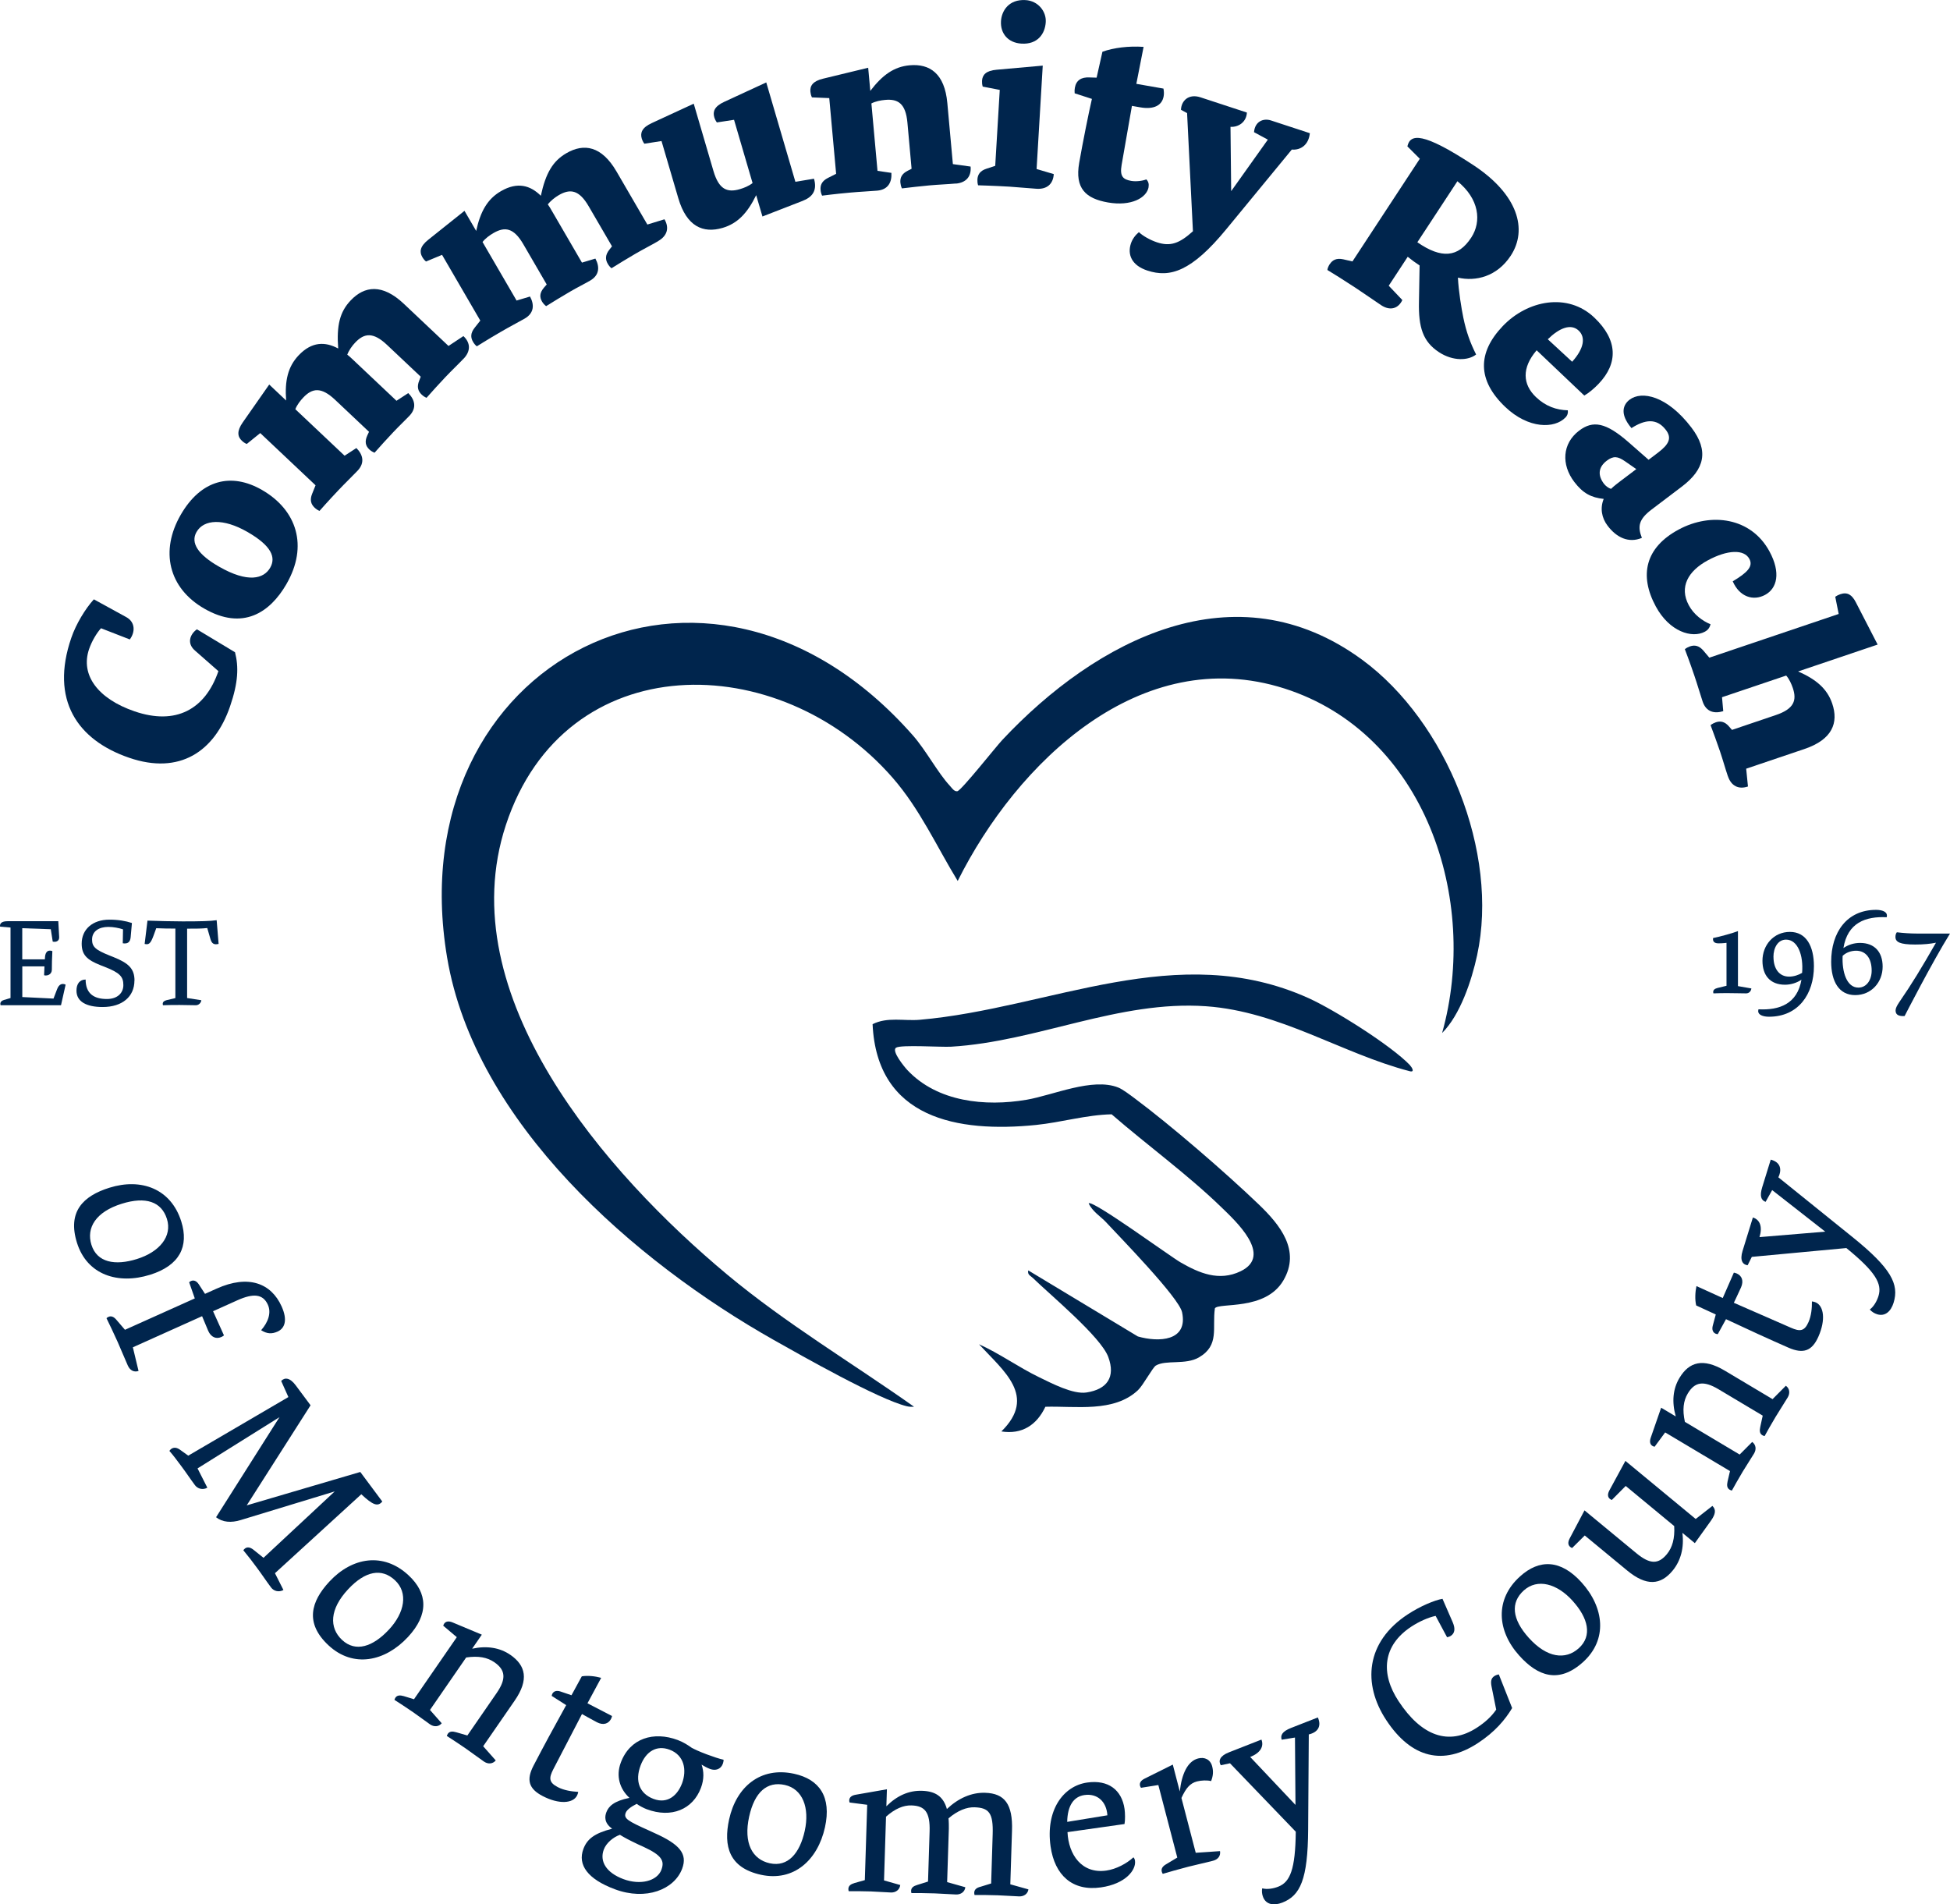 <?xml version="1.0" encoding="UTF-8"?>
<svg id="Layer_2" data-name="Layer 2" xmlns="http://www.w3.org/2000/svg" viewBox="0 0 460 449.22">
  <defs>
    <style>
      .cls-1 {
        fill: #00254d;
      }
    </style>
  </defs>
  <g id="Layer_2-2" data-name="Layer 2">
    <g id="logo_1" data-name="logo 1">
      <g id="logo-1">
        <path class="cls-1" d="M340.18,243.72c8.86-31.52-4.02-70.74-37.19-81.31-33.97-10.82-63.12,17.48-77.07,45.4-4.98-8.16-8.91-16.94-15.3-24.28-26.82-30.8-77.39-31.17-91.29,11.1-13.23,40.25,23.74,82.31,52.24,106.06,13.85,11.54,29.46,20.83,44.05,31.15-.58.04-1.16.02-1.73-.12-6.69-1.65-24.55-11.78-31.35-15.62-32.81-18.53-70.5-51.16-77.07-90.24-11.75-69.89,61.17-107.77,109.89-52.37,3.1,3.53,5.86,8.81,8.71,11.87.44.47,1.02,1.42,1.76,1.29.94-.16,9.09-10.48,10.62-12.11,22.13-23.6,54.96-40.86,84.89-18.9,19.88,14.59,32.35,45.44,27.11,69.69-1.29,5.97-3.98,14.09-8.28,18.37Z"/>
        <path class="cls-1" d="M332.61,251.29c.45.48,1.23,1.74-.07,1.4-16.01-4.16-30.6-14.09-48.02-15.32-20.63-1.45-39.86,8.34-60.16,9.54-2.36.14-11.79-.51-12.97.23-1.18.73,1.94,4.52,2.66,5.29,7.07,7.53,18.38,8.65,28.1,7,6.25-1.07,15.56-5.31,21.64-2.89,1.06.42,2.83,1.78,3.82,2.51,8.6,6.4,21.52,17.58,29.31,25.05,5,4.8,9.99,10.88,5.81,17.97-4.24,7.2-15.15,5.14-16.14,6.55-.67,4.66,1.14,8.71-3.74,11.57-3.18,1.86-7.81.52-10.19,1.94-.75.44-2.98,4.64-4.22,5.81-5.68,5.34-14.72,3.7-21.84,3.91-2.02,4.29-5.5,6.59-10.38,5.82,8.46-8.3.54-14.24-5.28-20.57,4.87,2.19,9.35,5.44,14.14,7.76,3.02,1.46,8.03,4.11,11.22,3.62,4.85-.74,6.9-3.61,5.14-8.37-1.75-4.77-13.74-14.69-17.78-18.63-.56-.55-1.34-.76-1.1-1.8l25.85,15.58c4.89,1.41,11.89,1.16,10.44-5.7-.73-3.47-14.73-17.79-18-21.31-1.19-1.28-3.19-2.48-4.04-4.4.99-.82,19.2,12.51,21.68,13.94,4.4,2.53,9.06,4.54,14.15,2.1,7.74-3.72-1.13-11.82-4.68-15.26-7.88-7.62-17.41-14.55-25.73-21.77-5.95.12-11.86,1.9-17.82,2.51-18.5,1.88-37.55-1.51-38.57-23.77,3.46-1.77,7.44-.72,11.13-1.04,30.92-2.7,60.72-19.07,91.68-5.12,6.06,2.73,19.52,11.17,23.99,15.86h0Z"/>
        <path class="cls-1" d="M35.4,300.71c-7.57,2.37-14.87.03-17.24-7.54-2.3-7.32,1.43-11.05,7.65-12.99,7.47-2.34,14.51.2,16.95,7.95,1.84,5.87-.36,10.39-7.35,12.58ZM32.32,296.99c5.29-1.66,8.35-5.33,7.06-9.45-1.28-4.07-4.99-5.36-10.67-3.58-6.11,1.91-8.4,5.67-7.14,9.69,1.31,4.17,5.56,4.97,10.75,3.34Z"/>
        <path class="cls-1" d="M30.17,322.17c-.77-1.71-1.62-3.84-2.39-5.56-.96-2.13-2.03-4.38-2.66-5.65.07-.09.28-.24.47-.32.65-.29,1.28-.02,1.89.72l2,2.33,16.47-7.4-1.33-3.8c.07-.09.24-.22.42-.3.65-.29,1.32-.04,1.86.78l1.46,2.24,2.74-1.23c7.52-3.38,12.87-1.27,15.33,4.19,1.48,3.29.72,5.19-.95,5.94-1.34.6-2.48.56-3.88-.32,1.7-1.93,2.43-4.15,1.59-6.01-1.15-2.55-3.42-2.75-7.22-1.04l-5.71,2.57,2.57,5.7c-.16.13-.38.28-.61.38-1.21.54-2.42.08-3.1-1.44-.31-.7-1.45-3.47-1.45-3.47l-16.33,7.34,1.34,5.58c-1.11.39-2.04-.2-2.5-1.22h0Z"/>
        <path class="cls-1" d="M50.98,357.89l14.95-23.59-19.33,12.09,2.31,4.55c-1.03.58-2.26.29-2.9-.57-1.28-1.71-1.92-2.75-3.2-4.46-1.03-1.39-1.94-2.61-2.85-3.65.47-.73,1.36-1.07,2.41-.34l2.04,1.46,23.62-13.82-1.7-3.8c.82-.86,2.05-.83,3.44,1.05l3.49,4.69-15.06,23.61,26.79-7.88,5.19,6.97c-1.06,1.3-2.23.83-4.95-1.71l-20.37,18.62,2,3.96c-1.03.58-2.26.29-2.9-.57-1.28-1.71-2.04-2.91-3.32-4.63-1.24-1.67-1.85-2.49-3.24-4.17.05-.1.23-.29.39-.42.57-.43,1.24-.29,1.99.29l2.38,1.91,16.8-15.66-22.23,6.77c-2.17.66-4.22.54-5.79-.7h0Z"/>
        <path class="cls-1" d="M96.23,386.17c-5.4,5.8-12.91,7.36-18.72,1.97-5.62-5.23-4.22-10.31.21-15.07,5.33-5.72,12.71-7,18.66-1.46,4.51,4.19,4.83,9.21-.16,14.57h0ZM91.71,384.46c3.78-4.05,4.62-8.75,1.45-11.7-3.13-2.91-6.99-2.2-11.05,2.15-4.37,4.69-4.5,9.07-1.41,11.95,3.2,2.98,7.29,1.58,11-2.4h0Z"/>
        <path class="cls-1" d="M116.93,415.29c-.72.86-1.85.89-2.77.25-1.51-1.04-2.83-2.07-4.38-3.14-1.93-1.32-3.17-2.12-4.37-2.89.02-.11.12-.35.23-.52.4-.58,1.06-.63,1.98-.36l2.63.76,6.9-10c2.37-3.43,2.06-5.49-.54-7.28-1.68-1.16-3.76-1.54-6.64-1.12l-8.54,12.38,2.77,3.14c-.72.87-1.85.89-2.77.25-1.09-.75-2.62-1.93-4.01-2.88-1.72-1.18-3.17-2.12-4.37-2.89.02-.11.12-.35.23-.52.4-.58,1.06-.63,1.98-.36l2.4.73,10.1-14.64-3.2-2.7c.02-.11.09-.31.21-.48.4-.58,1.08-.67,1.99-.3l6.9,2.89-2.28,3.31c3.48-.75,6.54-.25,9.01,1.45,3.64,2.51,4.41,5.87,1.04,10.77l-7.45,10.79,2.95,3.33h0Z"/>
        <path class="cls-1" d="M144.38,404.8c-.05.21-.12.45-.24.68-.61,1.17-1.84,1.56-3.33.79-1.08-.56-3.52-1.94-3.52-1.94l-6.77,13.03c-1.07,2.08-1.05,3.12,1.07,4.22,1.45.75,3.19,1.02,4.81,1.12-.05.31-.14.61-.29.88-.96,1.85-4.24,2.1-8.08.11-3.39-1.75-3.88-3.9-2.17-7.19,2.27-4.37,5.03-9.47,7.7-14.27l-3.41-2.17c0-.11.05-.32.14-.5.33-.63,1.01-.85,1.94-.54l2.58.88,2.43-4.46c1.39-.25,3.27-.02,4.57.36l-3.23,6,5.78,2.99Z"/>
        <path class="cls-1" d="M170.7,415.12c-.01.32-.07.63-.19.96-.5,1.33-1.77,1.67-3.01,1.21-.76-.28-1.52-.73-2-1.02.55,1.56.62,3.43-.15,5.48-1.89,5.05-6.94,7.23-12.81,5.03-.67-.25-1.8-.84-2.35-1.26-1.48.75-2.34,1.46-2.59,2.12-.5,1.33.43,1.9,5.5,4.17l1.3.6c5.91,2.64,7.84,4.88,6.52,8.4-1.83,4.9-8.51,7.61-15.89,4.85-6.38-2.38-8.82-5.74-7.41-9.5.87-2.33,2.58-3.7,6.79-4.78-1.93-1.37-1.75-2.88-1.37-3.88.52-1.38,1.75-2.65,5.45-3.39-2.31-2.11-3.22-5.16-2.05-8.31,2.17-5.81,7.79-7.45,13.46-5.33,1.38.52,2.46,1.25,3.28,1.83.68.36,1.65.83,3.5,1.53,1.72.64,2.88,1.02,4.03,1.29h0ZM156.03,441.04c.79-2.1.03-3.41-4.18-5.36l-1.34-.61c-2.12-1.01-3.16-1.56-4.27-2.25-1.63.58-3.22,1.94-3.8,3.46-1.04,2.76.51,5.45,4.61,6.99,4,1.49,7.97.48,8.99-2.23ZM160.88,420.72c1.19-3.19.55-6.68-2.93-7.98-3.05-1.14-5.59.41-6.84,3.74-1.38,3.67-.26,6.63,3.07,7.88,3.43,1.28,5.71-1.02,6.69-3.63h0Z"/>
        <path class="cls-1" d="M194.61,431.04c-1.7,7.74-7.36,12.9-15.11,11.21-7.5-1.64-8.89-6.73-7.5-13.08,1.68-7.65,7.37-12.48,15.32-10.75,6.01,1.31,8.86,5.47,7.29,12.62h0ZM189.84,431.87c1.19-5.41-.49-9.88-4.71-10.81-4.17-.91-7.13,1.66-8.41,7.48-1.37,6.25.75,10.1,4.88,11,4.27.93,7.07-2.35,8.24-7.66h0Z"/>
        <path class="cls-1" d="M242.61,445.64c-.14,1.12-1.07,1.74-2.19,1.71-1.83-.06-3.15-.2-5.03-.26-2.34-.08-4.07-.08-5.49-.07-.05-.11-.09-.36-.08-.57.03-.71.55-1.15,1.47-1.37l2.52-.78.36-11.63c.16-4.98-.87-6.23-4.28-6.34-1.83-.06-3.94.74-6.14,2.61.08.72.09,1.93.08,2.39l-.4,12.65,4.29,1.21c-.14,1.12-1.07,1.74-2.19,1.71-1.83-.06-3.15-.2-5.03-.26-2.34-.08-4.07-.08-5.49-.07-.05-.1-.09-.36-.08-.56.03-.71.55-1.1,1.47-1.37l2.52-.79.37-11.78c.15-4.62-1.13-6.09-4.29-6.18-1.83-.06-3.84.74-5.99,2.66l-.47,15.03,3.83,1.09c-.14,1.12-1.07,1.8-2.19,1.76-1.32-.04-3.05-.19-4.73-.25-2.09-.06-3.81-.07-5.24-.06-.05-.1-.09-.36-.08-.56.03-.71.55-1.1,1.47-1.37l2.41-.68.56-17.77-4.15-.54c-.05-.1-.09-.31-.09-.51.03-.71.55-1.15,1.52-1.32l7.37-1.29-.13,4.01c2.52-2.51,5.31-3.75,8.41-3.65,3.21.1,5.05,1.38,5.87,4.3,2.63-2.51,5.78-3.94,9.03-3.83,4.57.14,6.54,2.64,6.33,8.94l-.4,12.65,4.29,1.2-.03-.02Z"/>
        <path class="cls-1" d="M267.37,438.13c.24.23.34.57.37.82.3,2.11-2.15,5.44-8.05,6.28-6.75.96-10.9-2.92-11.86-9.66-1.21-8.5,2.95-14.28,8.65-15.08,4.94-.7,8.16,1.72,8.8,6.25.13.9.17,2.64-.01,3.54l-13.45,1.91c.24,5.3,3.36,9.89,9.15,9.07,2.37-.34,4.8-1.66,6.39-3.11h0ZM261.23,428.22c-.21-3.26-2.38-5.2-5.4-4.78-2.57.36-4.01,2.52-4.08,6.33l9.49-1.55Z"/>
        <path class="cls-1" d="M286.2,438.93c-1.82.48-4.06.95-5.88,1.42-2.26.59-4.66,1.27-6.02,1.68-.08-.09-.19-.32-.24-.52-.18-.69.19-1.26,1.02-1.74l2.64-1.58-4.47-17.11-4.09.65c-.08-.09-.18-.27-.23-.46-.18-.69.2-1.26,1.08-1.7l6.65-3.31,1.65,6.34c.45-4.11,1.82-7.14,4.32-7.79,1.53-.4,2.9.24,3.32,1.86.32,1.23.22,2.25-.25,3.48-.91-.24-2.31-.19-3.34.08-1.62.42-2.59,1.57-3.66,3.9l3.37,12.93,5.73-.39c.19,1.16-.53,1.98-1.62,2.26h.01Z"/>
        <path class="cls-1" d="M310.88,405.14c.95,2.14-.09,3.53-2.14,4l-.15,22.44c-.08,11.77-1.86,15.58-6.08,17.23-2.04.8-3.86.48-4.56-1.32-.26-.66-.33-1.4-.2-2.04,1.16.31,2.65.06,3.78-.39,2.8-1.09,4.04-4.04,4.14-12.97l-15.52-16.14-2.17.46c-.61-1.02-.26-2.19,1.92-3.04l7.67-3.01c.63,1.61-.24,3.15-2.65,4.1l10.68,11.31-.12-15.89-3.13.51c-.36-1.06.16-1.97,2.19-2.77l6.35-2.49h0Z"/>
        <path class="cls-1" d="M356.72,402.91c-1.68,2.8-4.08,5.65-8.08,8.27-8.08,5.3-15.65,3.69-21.65-5.45-5.56-8.45-4.89-18.37,5.11-24.92,2.98-1.95,6.28-3.32,8.18-3.66l2.41,5.53c.69,1.61.45,2.62-.45,3.21-.3.19-.61.27-.88.33l-2.7-5.04c-1.76.37-3.92,1.35-5.71,2.52-6.8,4.46-7.33,11.07-3.03,17.6,5.36,8.16,11.79,10.62,18.51,6.23,1.87-1.22,3.41-2.6,4.52-4.24l-1.1-5.47c-.23-1.19-.11-1.93.65-2.43.29-.2.73-.36,1.07-.4l3.13,7.91h0Z"/>
        <path class="cls-1" d="M373.1,373.3c5.31,5.89,6.21,13.49.31,18.8-5.71,5.13-10.66,3.3-15.01-1.54-5.24-5.81-5.86-13.26.18-18.7,4.57-4.12,9.61-4,14.52,1.44ZM371,377.65c-3.71-4.12-8.33-5.36-11.54-2.47-3.17,2.86-2.8,6.76,1.18,11.18,4.29,4.76,8.66,5.27,11.79,2.45,3.25-2.93,2.21-7.12-1.43-11.15Z"/>
        <path class="cls-1" d="M403.97,355.26c.87.85.75,1.88-.36,3.46l-3.8,5.3-2.94-2.43c.45,3.53-.39,6.6-2.3,8.91-2.82,3.41-6.15,3.75-10.73-.03l-10-8.26-2.97,2.95c-.11-.03-.3-.11-.46-.25-.55-.45-.58-1.14-.12-2.01l3.49-6.61,12.23,10.1c3.22,2.66,5.2,2.65,7.21.22,1.29-1.57,1.89-3.71,1.72-6.62l-11.44-9.46-3.27,3.3c-.11-.03-.3-.11-.46-.24-.55-.45-.58-1.14-.12-2.01l3.78-6.96,16.58,13.7,3.94-3.08h0Z"/>
        <path class="cls-1" d="M421.29,326.9c.91.66,1,1.78.43,2.74-.94,1.57-1.88,2.96-2.85,4.58-1.2,2.01-1.91,3.29-2.6,4.54-.11,0-.36-.09-.54-.2-.61-.36-.7-1.01-.49-1.95l.58-2.67-10.44-6.23c-3.58-2.13-5.62-1.69-7.24,1.01-1.04,1.74-1.3,3.85-.68,6.69l12.92,7.71,2.96-2.97c.91.66,1.01,1.78.43,2.74-.68,1.14-1.75,2.74-2.62,4.18-1.07,1.79-1.91,3.29-2.6,4.54-.11,0-.36-.09-.53-.2-.61-.36-.7-1.01-.49-1.95l.57-2.44-15.29-9.12-2.49,3.37c-.11,0-.31-.07-.49-.17-.61-.36-.74-1.04-.42-1.97l2.45-7.06,3.45,2.06c-.97-3.42-.68-6.5.86-9.07,2.27-3.8,5.58-4.78,10.7-1.73l11.27,6.72,3.14-3.16h.01Z"/>
        <path class="cls-1" d="M409.01,300.21c.21.04.46.09.69.2,1.21.53,1.68,1.73,1.01,3.27-.49,1.12-1.7,3.64-1.7,3.64l13.47,5.89c2.14.94,3.19.84,4.15-1.35.65-1.49.82-3.25.8-4.86.32.03.62.11.9.23,1.91.84,2.38,4.09.64,8.05-1.53,3.49-3.64,4.12-7.05,2.64-4.52-1.98-9.79-4.39-14.76-6.73l-1.94,3.53c-.11,0-.32-.03-.51-.11-.65-.29-.92-.95-.67-1.9l.71-2.63-4.62-2.13c-.34-1.37-.23-3.26.06-4.57l6.2,2.82,2.61-5.96h0Z"/>
        <path class="cls-1" d="M417.71,273.55c2.27.59,2.71,2.27,1.8,4.17l17.48,14.09c9.17,7.39,11.04,11.15,9.71,15.48-.64,2.09-2.03,3.31-3.88,2.74-.68-.21-1.3-.61-1.74-1.12.97-.72,1.69-2.03,2.05-3.19.88-2.87-.65-5.67-7.58-11.31l-22.3,2.08-.99,1.98c-1.18-.15-1.88-1.16-1.19-3.4l2.43-7.87c1.65.51,2.32,2.15,1.56,4.63l15.51-1.29-12.52-9.8-1.55,2.77c-1.05-.38-1.44-1.35-.8-3.44l2.01-6.51h0Z"/>
        <path class="cls-1" d="M45.99,153.46c-1.95-1.68-1.21-3.82.46-5.01l8.99,5.41c.89,3.46.77,7.13-1.17,12.77-3.68,10.71-11.93,16.19-23.78,12.13-12.25-4.19-18.71-13.66-13.67-28.3,1.12-3.27,3.31-6.87,5.32-9.08l7.64,4.19c2.18,1.19,2.12,3.56.84,5.27l-6.79-2.64c-1.01,1.1-2.17,3.03-2.81,4.9-2.11,6.14,2.09,11.74,10.72,14.7,9.71,3.33,16.66-.4,19.78-9.48l-5.52-4.85h0Z"/>
        <path class="cls-1" d="M67.59,137.75c-3.93,6.82-10.35,11.03-19.4,5.82-8.48-4.88-10.45-13.64-5.57-22.11,4.82-8.37,11.98-10.03,19.17-5.89,8.27,4.76,10.95,13.24,5.8,22.17h0ZM46.37,125.47c-1.52,2.64.45,5.42,5.27,8.18,6.87,3.95,10.6,2.87,12.09.28,1.4-2.43.36-5.16-5.38-8.46-5.69-3.27-10.27-2.96-11.97-.01h0Z"/>
        <path class="cls-1" d="M109.39,84.57c-1.39,1.47-2.79,2.77-4.35,4.42-1.56,1.64-2.99,3.24-4.42,4.85-.47-.19-.86-.48-1.16-.77-.82-.78-1.19-1.78-.56-3.31l.35-.9-7.94-7.49c-3.29-3.11-5.4-2.8-7.53-.55-.7.73-1.47,1.81-1.86,2.84.39.28.82.69,1.38,1.22l10.23,9.66,2.78-1.81c1.52,1.52,2.08,3.44.28,5.35-1.15,1.21-2.26,2.22-3.81,3.86-1.56,1.64-2.99,3.24-4.42,4.85-.43-.16-.9-.44-1.24-.77-.87-.82-1.15-1.82-.47-3.31l.4-.85-7.98-7.53c-3.29-3.11-5.4-2.8-7.53-.55-.7.73-1.47,1.73-1.87,2.75l11.62,10.97,2.78-1.81c1.52,1.52,2.08,3.44.28,5.35-1.15,1.21-2.83,2.82-4.47,4.55-2.42,2.55-4.51,4.93-4.51,4.93-.47-.2-.86-.48-1.16-.77-.82-.78-1.19-1.78-.56-3.31l.79-1.96-13.05-12.32-3.18,2.57c-.47-.19-.86-.48-1.16-.77-1-.94-1.24-2.24.21-4.31l6.25-8.94,3.99,3.77c-.35-4.67.41-7.98,2.95-10.66,3.12-3.29,6.28-3.25,9.33-1.61-.41-5.47.39-8.65,2.93-11.33,3.28-3.46,7.48-4,12.55.78l10.54,9.95,3.52-2.33c1.69,1.59,1.75,3.53.06,5.32l.04-.02Z"/>
        <path class="cls-1" d="M155.28,56.87c-1.75,1.02-3.46,1.87-5.42,3.01-1.96,1.14-3.79,2.27-5.61,3.4-.4-.32-.68-.7-.89-1.07-.57-.98-.63-2.04.41-3.34l.6-.76-5.49-9.43c-2.27-3.92-4.38-4.21-7.06-2.65-.88.51-1.92,1.32-2.59,2.19.29.38.59.9.98,1.57l7.07,12.16,3.17-.95c1.02,1.88,1.02,3.89-1.25,5.2-1.45.84-2.8,1.48-4.76,2.62-1.96,1.14-3.79,2.27-5.61,3.4-.36-.27-.74-.68-.97-1.09-.6-1.03-.58-2.07.49-3.31l.62-.71-5.51-9.48c-2.27-3.92-4.38-4.21-7.06-2.65-.88.51-1.9,1.24-2.57,2.11l8.03,13.81,3.17-.95c1.02,1.88,1.02,3.88-1.25,5.2-1.45.83-3.52,1.9-5.58,3.1-3.04,1.76-5.72,3.45-5.72,3.45-.4-.32-.68-.7-.9-1.07-.57-.98-.63-2.04.41-3.34l1.31-1.66-9.02-15.51-3.78,1.57c-.4-.32-.68-.7-.89-1.07-.69-1.19-.56-2.5,1.43-4.07l8.53-6.81,2.76,4.74c.99-4.58,2.65-7.54,5.85-9.39,3.92-2.27,6.94-1.34,9.4,1.09,1.16-5.36,2.83-8.18,6.03-10.04,4.13-2.4,8.31-1.72,11.82,4.31l7.28,12.52,4.04-1.24c1.17,2.01.67,3.88-1.45,5.11l-.02.03Z"/>
        <path class="cls-1" d="M189.51,47.32l-9.65,3.75-1.48-5.03c-2.06,4.21-4.38,6.68-7.93,7.72-4.58,1.34-8.48-.31-10.44-7l-3.96-13.49-4.05.63c-.31-.41-.5-.85-.62-1.25-.38-1.32.06-2.56,2.36-3.61l9.91-4.58,4.66,15.9c1.28,4.34,3.25,5.13,6.22,4.26.97-.28,2.14-.75,3-1.44l-4.37-14.92-4.05.62c-.31-.41-.5-.85-.62-1.25-.38-1.32.06-2.56,2.36-3.61l9.91-4.58,6.87,23.44,4.39-.72c.7,2.4-.02,4.17-2.53,5.15h0Z"/>
        <path class="cls-1" d="M225.47,43.29c-2.02.18-3.93.24-6.19.44-2.26.21-4.39.46-6.52.71-.22-.46-.32-.93-.36-1.34-.1-1.13.29-2.12,1.78-2.85l.86-.44-.98-10.86c-.41-4.51-2.19-5.67-5.28-5.38-1.01.09-2.25.32-3.22.83l1.44,15.9,3.28.48c.13,2.14-.72,3.95-3.34,4.19-1.67.15-3.99.24-6.37.46-3.51.31-6.64.72-6.64.72-.22-.46-.33-.93-.36-1.34-.1-1.13.29-2.12,1.78-2.86l1.89-.95-1.62-17.86-4.09-.17c-.22-.46-.32-.93-.36-1.34-.13-1.36.55-2.5,3.02-3.08l10.61-2.57.5,5.46c2.84-3.73,5.59-5.71,9.28-6.04,4.75-.43,8.26,1.95,8.89,8.89l1.31,14.42,4.18.58c.21,2.32-1.04,3.8-3.47,4.02l-.02-.02Z"/>
        <path class="cls-1" d="M244.54,44.53c-2.02-.12-4.16-.36-6.42-.5-3.51-.21-7.39-.32-7.39-.32-.15-.48-.18-.97-.16-1.38.07-1.13.6-2.05,2.19-2.55l2.01-.66,1.07-17.91-4.02-.78c-.15-.49-.18-.97-.16-1.38.08-1.37.92-2.39,3.44-2.6l10.88-.97-1.45,24.39,4.05,1.2c-.14,2.32-1.59,3.61-4.03,3.46h-.01ZM240.96,10.29c-3.16-.19-5-2.38-4.83-5.3.14-2.38,1.8-5.2,5.79-4.97,2.98.18,4.92,2.68,4.77,5.18-.16,2.79-1.93,5.32-5.74,5.09h0Z"/>
        <path class="cls-1" d="M270.96,44.11c-.45,2.59-4.13,4.6-9.6,3.65-5.23-.92-7.84-3.3-6.78-9.35.83-4.76,2.27-11.94,3-15.08l-4.07-1.32c-.04-.49-.03-.91.05-1.32.31-1.76,1.53-2.52,3.45-2.42l1.68.05,1.37-6.11c2.59-.94,6.18-1.4,9.71-1.15l-1.71,8.72,6.4,1.12c.12.68.14,1.29.04,1.82-.37,2.11-2.25,3.18-5.54,2.6l-1.94-.34-2.43,13.91c-.47,2.7.31,3.44,2.24,3.78,1.18.21,2.73,0,3.58-.35.52.51.65,1.14.53,1.79h.01Z"/>
        <path class="cls-1" d="M304.72,35.3l-15.4,18.72c-8.27,10.08-13.35,11.55-18.67,9.8-3.74-1.23-4.71-3.8-3.88-6.35.35-1.07,1.03-1.98,1.89-2.71.91.87,2.65,1.87,4.29,2.41,3.12,1.02,5.25.28,8.46-2.62l-1.38-27.87-1.44-.78c.07-2.11,1.78-3.87,4.61-2.94l10.94,3.59c-.12,2.28-2.02,3.48-3.87,3.37l.16,15.17,8.65-12.15-3.26-1.76c.2-2.51,2.17-3.36,3.99-2.77l9.18,3.01c-.27,2.74-2.16,4.06-4.29,3.86h.01Z"/>
        <path class="cls-1" d="M313.7,62.3c.62-.95,1.55-1.48,3.17-1.13l2.17.5,15.89-24.22-2.93-2.92c.67-2.98,3.55-3.45,15.47,4.36,10.63,6.96,12.96,15.25,8.91,21.43-3.24,4.93-8.25,6.14-12.46,5.17.16,3.24.84,7.32,1.28,9.46.68,3.3,1.62,5.91,3.01,8.67-1.81,1.45-5.43,1.64-8.77-.55-3.79-2.49-4.84-5.88-4.71-11.85l.15-8.6c-.95-.62-1.91-1.32-2.8-2.05l-4.48,6.83,3.21,3.38c-.93,1.96-2.81,2.65-5,1.21-1.39-.92-4.13-2.84-6.12-4.15-2.95-1.93-5.22-3.35-6.56-4.15.03-.48.34-1.06.57-1.41v.02ZM343.8,42.75l-9.45,14.4c5.69,3.94,9.63,3.6,12.7-1.09,2.52-3.83,1.88-9.17-3.25-13.31Z"/>
        <path class="cls-1" d="M369.29,98.48c-2.55,2.67-8.71,2.74-14.2-2.48-6.61-6.29-6.6-12.78-.59-19.08,5.8-6.08,15.29-8,21.6-2,5.53,5.26,5.66,10.74,1.02,15.61-1.03,1.08-2.31,2.17-3.39,2.78l-11.24-10.68c-3.57,4.17-3.3,8.05-.15,11.05,2.29,2.18,4.84,3.04,7.5,3.11.1.59-.06,1.18-.55,1.7h0ZM370.87,85.33c2.83-3.14,3.19-5.77,1.55-7.33-1.86-1.77-4.61-.6-7.3,2.03l5.74,5.3Z"/>
        <path class="cls-1" d="M379.23,124.02c-1.41-1.85-1.81-4.16-.92-6.33-2.93-.31-4.89-1.31-6.94-4.01-3.11-4.08-2.85-9.06,1.14-12.09,3.28-2.49,6.31-1.95,11.68,2.74l4.71,4.13,2.23-1.69c2.56-1.95,3.37-3.45,1.77-5.45-2.14-2.72-4.87-2.37-8.04-.33-2.93-3.46-1.87-5.61-.45-6.7,2.85-2.17,8.86-.96,14.6,6.58,4.18,5.5,3.08,9.86-2.24,13.9l-7.18,5.44c-2.99,2.27-3.35,3.97-2.27,6.67-3.12,1.32-5.99-.09-8.08-2.85ZM382.58,113.25l3.42-2.59-2.68-1.86c-1.71-1.17-2.71-1.31-4.29-.12-2.04,1.55-2.14,3.49-.66,5.44.4.52,1.09,1.04,1.67,1.2.68-.67,1.64-1.39,2.54-2.08h0Z"/>
        <path class="cls-1" d="M402.16,149.02c-2.99,1.61-8.33.02-11.56-5.96-3.97-7.34-2.49-13.9,5.39-18.14,7.67-4.13,17.1-2.85,21.43,5.17,2.72,5.03,1.79,8.72-1.04,10.24-2.78,1.5-6.04.48-7.63-3.2,3.43-2.05,4.88-3.51,3.92-5.29-1.25-2.31-5.17-2.16-9.78.33-4.68,2.52-6.82,6.31-4.5,10.62,1.19,2.2,3.21,3.68,5.13,4.48-.24.81-.57,1.32-1.36,1.75h0Z"/>
        <path class="cls-1" d="M407.61,183.14c-.65-1.92-1.15-3.77-1.87-5.91-.73-2.15-1.47-4.15-2.22-6.17.4-.32.83-.53,1.23-.67,1.07-.36,2.13-.22,3.19,1.06l.63.73,10.34-3.5c4.29-1.45,5-3.45,4.01-6.39-.33-.96-.84-2.11-1.56-2.93l-15.14,5.11.29,3.29c-2.05.63-4.01.23-4.86-2.26-.53-1.58-1.17-3.82-1.94-6.08-1.12-3.33-2.26-6.28-2.26-6.28.4-.32.83-.53,1.23-.67,1.07-.36,2.13-.21,3.19,1.06l1.36,1.61,30.51-10.31-.81-4.07c.42-.26.79-.46,1.19-.59,1.7-.57,2.75.14,3.67,1.91l5.14,9.97-18.76,6.34c4.29,1.88,6.87,4.1,8.05,7.59,1.53,4.51.04,8.48-6.57,10.71l-13.73,4.64.42,4.2c-2.21.75-3.95-.11-4.73-2.43h0Z"/>
        <path class="cls-1" d="M.02,218.58c-.12-.7.33-1.27,1.73-1.27h12l.21,3.74c.06.91-.73,1.27-1.52,1.07l-.46-2.92-6.73-.24v7.35h5.33c.03-.91.15-2.06,1.19-2.06.21,0,.43.03.58.12-.09,1.86-.12,3.01-.12,4.38,0,1.12-1.07,1.52-1.83,1.31l.09-2.1h-5.23v7.24l7.36.36.85-2.22c.46-1.22,1.22-1.43,2.01-1.07l-1.09,4.86H.14c-.03-.06-.06-.21-.06-.33,0-.43.3-.76.85-.91l1.55-.46v-16.63l-2.46-.21Z"/>
        <path class="cls-1" d="M31.71,231.32c0,3.77-2.86,6.23-7.49,6.23-3.86,0-6.18-1.28-6.18-3.86,0-1.64.79-2.62,2.16-2.62,0,3.28,1.92,4.59,5,4.59,2.59,0,3.9-1.49,3.9-3.28,0-1.95-.76-2.89-4.44-4.32l-.85-.33c-3.35-1.3-4.54-2.52-4.54-5.14,0-3.35,2.56-5.65,6.52-5.65,2.1,0,3.86.3,5.33.79l-.3,3.38c-.12,1.22-.79,1.58-1.86,1.4l.06-3.28c-.97-.33-2.28-.58-3.47-.58-2.13,0-3.83.97-3.83,2.98,0,1.7.76,2.43,4.2,3.8l.76.3c3.75,1.49,5.05,2.83,5.05,5.6h-.01Z"/>
        <path class="cls-1" d="M47.5,235.94c-.09.7-.67,1.19-1.31,1.19-1.28,0-2.49-.06-3.78-.06s-2.65,0-3.96.06c-.03-.06-.06-.21-.06-.33,0-.43.3-.7.85-.85l2.13-.51v-16.39c-1.77,0-3.14-.03-4.51-.09l-.67,1.83c-.7,1.88-1.12,2.1-2.07,1.88l.67-5.5c2.46.09,5.79.18,8.31.18,4.29,0,6.52-.06,8.01-.28l.46,5.59c-1.12.28-1.61-.09-1.92-1.12l-.76-2.62c-1.34.15-2.65.15-4.75.15v16.36l3.35.52h0Z"/>
        <path class="cls-1" d="M407.28,222.41s-.82.12-1.86.12c-.94,0-1.43-.36-1.31-1.25,1.61-.31,4.84-1.22,5.87-1.64v12.98l3.17.55c-.1.7-.58,1.16-1.25,1.16-1.25,0-2.49-.06-4.23-.06-1.25,0-2.16,0-3.47.06-.03-.06-.06-.21-.06-.33,0-.43.3-.76,1.01-.94l2.13-.52v-10.12Z"/>
        <path class="cls-1" d="M414.76,238.52c0-.15.03-.33.06-.43,4.96.25,9.16-1.28,10.14-6.99-1.04.73-2.5,1.19-3.87,1.19-3.56,0-5.33-2.25-5.33-5.65,0-3.71,2.65-6.81,6.48-6.81s5.66,3.35,5.66,8.09c0,6.57-3.68,11.92-10.59,11.92-1.46,0-2.56-.46-2.56-1.31h0ZM418.36,225.73c0,2.77,1.34,4.65,3.68,4.65,1.16,0,2.25-.4,3.07-.88.36-4.17-1.04-7.85-3.78-7.85-1.95,0-2.98,1.95-2.98,4.07h0Z"/>
        <path class="cls-1" d="M434.85,223.65c1.09-.76,2.44-1.22,3.93-1.22,3.44,0,5.33,2.16,5.33,5.59,0,3.68-2.65,6.72-6.48,6.72s-5.66-3.23-5.66-7.88c0-6.9,3.68-12.23,10.59-12.23,1.46,0,2.56.46,2.56,1.31,0,.15-.03.33-.06.43-4.96-.24-9.23,1.28-10.2,7.27h0ZM441.52,228.95c0-2.86-1.34-4.68-3.68-4.68-1.16,0-2.38.43-3.17,1.22-.18,3.8.97,7.48,3.71,7.48,1.95,0,3.14-1.8,3.14-4.02Z"/>
        <path class="cls-1" d="M460,220.22c-4.23,6.81-10.71,19.46-10.71,19.46-1.16.06-2.13-.15-2.13-1.31,0-.51.3-1.12.88-1.98,2.98-4.32,5.26-8.09,8.65-14.01-1.37.27-2.86.43-4.9.43-3.62,0-4.66-.58-4.66-1.8,0-.46.12-.82.33-1.09,1.49.18,3.2.3,4.69.3h7.85Z"/>
      </g>
    </g>
  </g>
</svg>